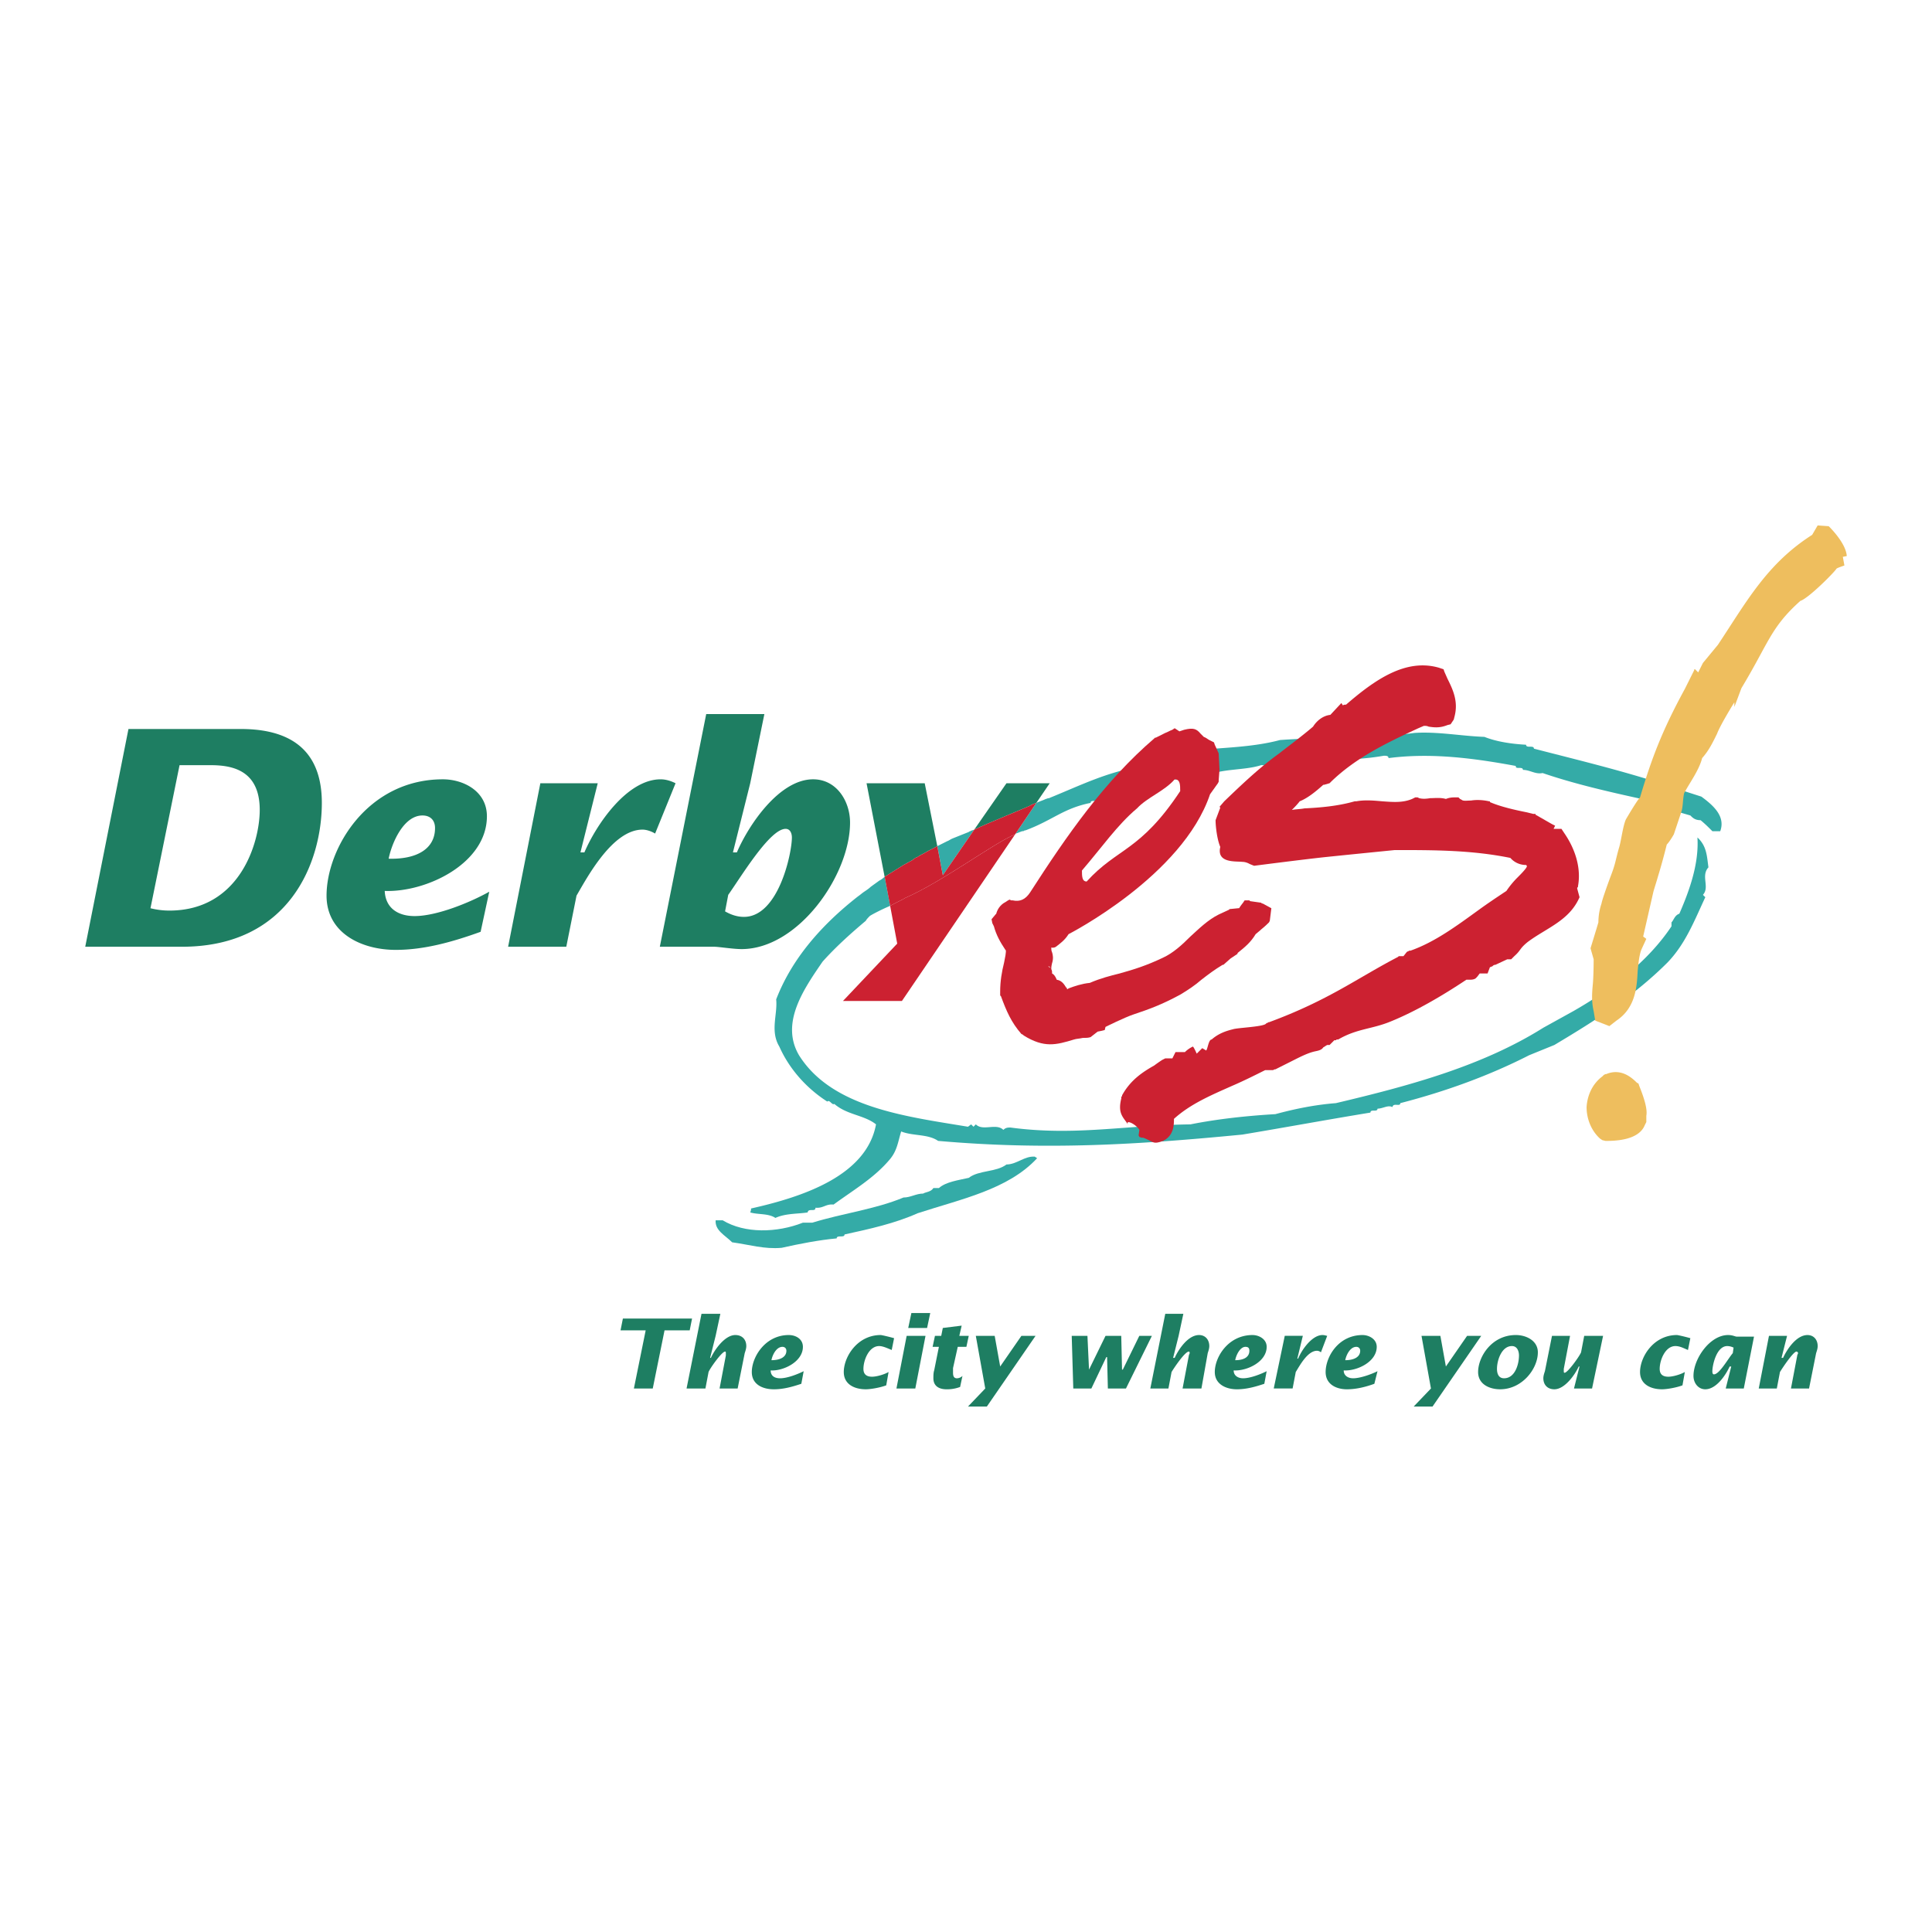 <svg xmlns="http://www.w3.org/2000/svg" width="2500" height="2500" viewBox="0 0 192.756 192.756"><g fill-rule="evenodd" clip-rule="evenodd"><path fill="#fff" d="M0 0h192.756v192.756H0V0z"/><path d="M123.238 135.707c.863 0 1.412-.312 1.412-.939 0-.236-.078-.393-.393-.393-.548 0-.941.861-1.019 1.332zm3.137 1.098l-.234 1.256c-.941.314-1.805.549-2.746.549-1.02 0-2.195-.471-2.195-1.725 0-1.49 1.334-3.688 3.764-3.688.629 0 1.412.393 1.412 1.178 0 1.49-1.961 2.43-3.293 2.352 0 .549.471.785.939.785.707 0 1.726-.393 2.353-.707zM134.217 135.707c.863 0 1.49-.312 1.49-.939 0-.236-.156-.393-.391-.393-.628 0-1.019.861-1.099 1.332zm3.217 1.098l-.314 1.256c-.863.314-1.803.549-2.744.549-1.02 0-2.117-.471-2.117-1.725 0-1.49 1.254-3.688 3.686-3.688.627 0 1.412.393 1.412 1.178 0 1.49-1.961 2.43-3.295 2.352 0 .549.471.785.941.785.704 0 1.802-.393 2.431-.707zM149.354 136.57c0 .471.156.941.705.941 1.1 0 1.49-1.412 1.49-2.275 0-.391-.156-.939-.705-.939-1.02 0-1.49 1.41-1.49 2.273zm.314 2.039c-1.02 0-2.197-.471-2.197-1.725 0-1.49 1.334-3.688 3.766-3.688 1.02 0 2.195.549 2.195 1.727 0 1.647-1.569 3.686-3.764 3.686zM172.881 135.002l.078-.549a1.484 1.484 0 0 0-.627-.156c-1.098 0-1.49 1.959-1.49 2.508 0 .08 0 .314.156.314.549 0 1.412-1.568 1.883-2.117zm-.705 3.529l.549-2.195h-.158c-.391.861-1.332 2.273-2.43 2.273-.707 0-1.178-.627-1.178-1.334 0-1.725 1.646-4.078 3.451-4.078.471 0 .705.158.863.158h1.725l-1.02 5.176h-1.802zM76.968 135.707c.862 0 1.49-.312 1.49-.939 0-.236-.157-.393-.393-.393-.627 0-1.019.861-1.097 1.332zm3.215 1.098l-.235 1.256c-.941.314-1.804.549-2.745.549-1.098 0-2.196-.471-2.196-1.725 0-1.49 1.333-3.688 3.686-3.688.706 0 1.412.393 1.412 1.178 0 1.49-1.96 2.43-3.215 2.352 0 .549.392.785.941.785.706 0 1.725-.393 2.352-.707zM15.013 90.614a7.725 7.725 0 0 0 1.882.235c7.058 0 9.019-6.823 9.019-10.038 0-4.078-2.901-4.47-4.941-4.47h-3.059l-2.901 14.273zm-2.196-17.881h11.215c6.195 0 8.078 3.294 8.078 7.372 0 5.804-3.137 14.352-13.959 14.352H8.504l4.313-21.724zM43.403 82.615c0-.784-.471-1.255-1.255-1.255-1.882 0-3.059 2.745-3.372 4.313 2.745.078 4.627-.941 4.627-3.058zm4.548 10.351c-2.823 1.02-5.646 1.804-8.47 1.804-3.373 0-6.901-1.646-6.901-5.411 0-4.706 4.078-11.607 11.607-11.607 2.039 0 4.392 1.176 4.392 3.686 0 4.706-6.039 7.607-10.195 7.45.079 1.725 1.333 2.509 2.98 2.509 2.196 0 5.49-1.333 7.45-2.431l-.863 4zM57.911 85.046h.392c1.176-2.745 4.235-7.293 7.607-7.293.627 0 1.176.235 1.49.392l-2.039 5.019c-.392-.235-.863-.392-1.255-.392-2.98 0-5.49 4.706-6.587 6.588l-1.02 5.097h-5.804l3.216-16.312h5.725l-1.725 6.901zM72.341 90.928c.549.314 1.176.549 1.882.549 3.451 0 4.784-6.352 4.784-7.92 0-.393-.157-.863-.627-.863-1.569 0-4.392 4.705-5.725 6.587l-.314 1.647zm-1.882-19.685h5.803l-1.412 6.901-1.725 6.901h.392c1.176-2.745 4.235-7.293 7.607-7.293 2.353 0 3.686 2.196 3.686 4.313 0 5.254-5.176 12.626-10.823 12.626-.862 0-2.274-.235-2.745-.235h-5.411l4.628-23.213z" fill="#1e7e62"/><path d="M97.201 82.771c-.156.079-.313.079-.392.157-.079 0-.157.079-.157.079-.549.235-1.019.392-1.568.627-.235.078-.392.235-.627.313l-.941.471.549 2.902 3.136-4.549z" fill="#34aba7"/><path d="M87.712 87.869c-.314.235-.549.392-.863.627-.157.157-.392.313-.627.47-.235.157-.392.314-.627.471-3.608 2.823-6.587 6.196-8.156 10.273.157 1.49-.627 3.137.314 4.705.941 2.117 2.588 4.078 4.784 5.49.235-.234.471.393.706.234 1.255 1.1 2.98 1.1 4.157 2.039-.941 5.098-7.215 7.217-12.469 8.393 0 .156 0 .156-.079.393.784.234 1.804.078 2.509.549 1.02-.471 2.274-.393 3.216-.549.078-.471.784 0 .784-.471.784.078 1.02-.393 1.804-.314 2.039-1.49 4.078-2.666 5.646-4.549.706-.863.784-1.725 1.098-2.744 1.177.471 2.667.234 3.686.941 10.666.939 19.842.391 30.35-.629 4.236-.705 8.471-1.49 12.783-2.195 0-.393.707 0 .707-.393.549 0 1.02-.391 1.49-.156.078-.471.783 0 .783-.393 4.549-1.176 8.861-2.744 12.861-4.783l2.51-1.02c4.078-2.432 7.922-4.863 11.293-8.234 1.805-1.882 2.666-4.157 3.766-6.509l-.236-.235c.705-.784-.234-1.882.549-2.745-.156-1.098-.156-2.117-1.098-2.979.156 2.509-.705 5.097-1.805 7.606-.469.157-.549.628-.783.863v.392c-2.354 3.529-5.961 6.274-9.803 8.469l-2.98 1.648c-6.117 3.842-13.41 5.803-20.703 7.527-2.039.158-4 .549-6.039 1.098-2.746.158-5.725.471-8.471 1.02-6.508.08-11.527 1.178-17.959.314-.234 0-.471 0-.705.236-.707-.707-2.039.156-2.746-.551l-.234.236-.235-.236-.314.236c-6.117-1.02-13.567-1.883-16.861-7.137-1.882-3.215.47-6.588 2.353-9.333 1.333-1.49 2.824-2.823 4.314-4.078.078-.157.235-.313.392-.471.079-.078 1.098-.627 2.039-1.02l-.549-2.901a2.37 2.37 0 0 1-.552.395zM169.744 79.478l-2.197-.706c-4.705-1.646-9.645-2.823-14.508-4.078 0-.392-.783 0-.783-.392-1.49-.079-2.98-.314-4.156-.784-2.275-.079-4.707-.549-6.98-.392-2.273.313-4.705.313-6.98.235-2.195.313-4.234.313-6.43.471-2.039.549-4.314.706-6.51.862-2.273.392-4.312 1.176-6.51 1.333-.078.393-.783-.078-.783.393-3.686.706-5.805 1.804-9.254 3.215-.158 0-.236.078-.314.078-.312.157-.627.235-.941.392l-2.117 3.137c0-.079.078-.079.078-.079.236-.078.393-.157.627-.235.08 0 .158 0 .236-.078h.078c2.744-1.02 3.766-2.196 6.51-2.745 0-.392.705 0 .705-.392.785 0 1.568-.627 2.275-.392.234-.157.234-.157.549-.392.705-.235 1.725-.157 2.273-.627.707-.157 1.727.079 2.51-.549.941.078 1.961-.549 3.215-.313 1.49-.784 3.766-.549 5.49-1.098.236 0 .549 0 .785.235 3.764-1.02 7.449-.471 11.449-1.176.234 0 .471 0 .471.235 4.234-.549 8.469 0 12.705.784-.078.392.705 0 .705.392.705 0 1.256.47 1.961.314 3.215 1.098 6.666 1.882 9.881 2.587.705.706 1.727.471 2.432.941l2.432.706c.234.235.471.471 1.02.471.471.392.705.627 1.176 1.098h.783c.549-1.491-.707-2.589-1.883-3.451z" fill="#34aba7"/><path d="M100.416 116.18c-1.02.785-2.744.549-3.764 1.334-1.019.234-2.274.393-2.98 1.02h-.549c-.235.393-.784.393-1.02.549-.706 0-1.255.393-1.961.393-2.823 1.176-6.039 1.568-9.097 2.51h-.941c-2.588 1.02-5.803 1.098-7.999-.236h-.706c-.078 1.02.941 1.49 1.647 2.195 1.726.236 3.215.707 4.941.549 1.725-.391 3.764-.783 5.489-.939 0-.393.785 0 .785-.393 2.509-.549 5.019-1.098 7.293-2.117 4.314-1.412 9.02-2.354 11.92-5.49l-.234-.156c-1.019-.081-1.802.781-2.824.781z" fill="#34aba7"/><path d="M103.396 80.105l1.334-1.96h-4.314l-3.215 4.627c1.49-.706 5.176-2.196 5.49-2.353.235-.157.471-.235.705-.314z" fill="#1e7e62"/><path d="M88.81 90.378l.706 3.765-5.412 5.724h5.882l11.293-16.625c-2.117.862-7.215 4.706-10.979 6.352-.078.079-.784.393-1.49.784z" fill="#cc2131"/><path d="M91.006 85.83c.078-.079.235-.157.313-.235.157-.079.235-.079.313-.157.235-.157.471-.235.706-.392.392-.235.784-.392 1.176-.627l-1.255-6.274h-5.803l1.804 9.333 1.882-1.176c.315-.158.55-.315.864-.472z" fill="#1e7e62"/><path d="M102.691 80.419c-.314.157-4 1.647-5.49 2.353l-3.137 4.549-.549-2.902c-.392.235-.785.392-1.176.627-.235.157-.471.235-.706.392-.079.078-.157.078-.313.157-.079.079-.235.157-.313.235-.314.157-.549.314-.863.471l-1.882 1.176.549 2.901c.706-.392 1.412-.706 1.49-.784 3.764-1.646 8.862-5.49 10.979-6.352l2.117-3.137c-.235.079-.471.157-.706.314zM113.436 80.654c-1.961 1.647-3.529 3.921-5.49 6.196 0 .549 0 1.098.471 1.098 3.059-3.373 5.334-2.98 9.332-9.019 0-.627 0-1.176-.549-1.176-1.02 1.176-2.745 1.803-3.764 2.901zM99.318 91.242l.078-.079-.078.079zm5.491 5.332c-.078-.078-.078-.156-.156-.156-.159-.079-.001.078.156.156zm10.509-22.978l.939-.471c.236-.079.471-.235.707-.314l.234-.157.236.157.234.157.471-.157c.941-.235 1.254-.079 1.646.392l.314.314c.234.079.393.235.549.314l.314.156.156.079.078.235.393.863.078 1.568v.079l-.078 1.019v.157l-.078.157-.785 1.098c-2.744 8.156-14.115 13.959-14.115 13.959-.393.627-.863.941-1.256 1.255-.234.157-.471.079-.471.079 0 .157 0 .313.078.47.078.235.158.628 0 1.098-.078.314-.078.471-.078.549s.078.158.078.314v.156c.158.078.314.236.471.627.549.078.785.549.941.785.078 0 .078.078.078.156.078 0 .078 0 .158-.078.627-.234 1.332-.471 2.117-.549 1.098-.471 2.039-.705 2.979-.941 1.412-.393 2.668-.784 4.314-1.568 1.02-.471 1.883-1.255 2.744-2.118.863-.784 1.727-1.646 2.824-2.195l1.02-.471.078-.079h.078l.785-.079h.078c.078-.157.391-.549.391-.549l.158-.235h.471l.078.079 1.098.157.078.078h.078l.863.471-.156 1.255-.078.157c-.158.157-.393.392-.785.706-.156.157-.471.392-.549.47-.471.785-1.02 1.255-1.805 1.882v.079l-.705.471-.705.626h-.078c-.785.471-1.412.941-2.119 1.49-.627.549-1.332 1.02-2.117 1.49-1.881 1.02-3.215 1.49-4.627 1.961-.941.314-2.822 1.254-2.822 1.254l-.078.314-.314.078-.393.078-.705.549c-.236.08-.471.08-.785.08-.312.078-.627.078-.861.156-1.805.549-2.98.863-5.02-.393l-.078-.078-.158-.078c-1.02-1.176-1.49-2.275-2.039-3.766l-.078-.078v-.39c0-1.02.158-1.961.393-2.902.078-.392.234-1.098.156-1.255 0 0 0 .079-.078-.078-.471-.706-.863-1.412-1.098-2.274l-.156-.313-.078-.392.391-.47.078-.079c.08-.313.314-.862.941-1.176l.236-.157.156-.078.156.078h.158c.705.157 1.254-.078 1.725-.784 3.686-5.725 7.451-11.136 12.391-15.371l.078-.078h.082v-.001z" fill="#cc2131"/><path d="M156.098 83.164l-.312-.47H155l.156-.314-.312-.157-1.646-.941v-.079h-.236l-.627-.157c-1.176-.235-2.588-.549-3.686-1.02v-.079h-.08c-.705-.157-1.332-.157-1.803-.078-.393 0-.785.078-.941-.079l-.156-.079-.158-.157h-.312c-.236 0-.549 0-.941.157-.549-.157-1.098-.078-1.568-.078-.471.078-.785.078-1.098 0l-.158-.079h-.234l-.156.079-.158.078c-.939.392-1.881.314-2.979.235-.863-.078-1.727-.157-2.588 0h-.158c-1.646.471-3.371.627-5.02.706-.391.079-.861.079-1.254.157.234-.235.549-.549.785-.863.783-.313 1.568-.941 2.352-1.647h.078l.549-.157.158-.157c2.51-2.431 5.646-3.921 8.705-5.333l.549-.235c.156 0 .312 0 .471.079.549.079 1.098.157 1.881-.157l.314-.079.314-.471.078-.313c.391-1.49-.158-2.667-.707-3.764l-.312-.706-.078-.235-.471-.157c-3.295-.941-6.354 1.176-9.254 3.686-.08 0-.236 0-.314.079l-.156-.235-1.098 1.176c-.707.078-1.334.549-1.727 1.176-1.098.941-2.273 1.804-3.371 2.667-1.961 1.412-3.609 2.98-5.49 4.784l-.471.549.078.078-.471 1.255c0 .627.158 1.96.471 2.667-.393 1.647 1.568 1.412 2.195 1.49.236 0 .471.079.629.157l.156.078.393.157s4.861-.628 7.057-.863c2.275-.235 4.627-.47 6.98-.706 3.922 0 7.686 0 11.529.784a2.047 2.047 0 0 0 1.568.706c.078.079.078.079.078.157-.078.235-.627.784-.941 1.098a8.9 8.9 0 0 0-1.098 1.333c-.941.627-1.883 1.254-2.746 1.882-2.273 1.646-4.391 3.215-6.822 4.078-.156 0-.156 0-.234.079h-.078l-.08.078-.312.393h-.47l-.078.078c-4.078 2.118-6.902 4.313-12.861 6.51h-.08l-.078.078h-.078l-.078.078c-.314.312-2.824.393-3.293.549-.629.156-1.412.393-2.119 1.02-.312 0-.391.941-.549 1.098l-.391-.234-.314.312s-.156.158-.236.236c0 0-.312-.707-.391-.707-.158.08-.471.236-.785.549h-.941l-.156.314-.156.314h-.707l-.156.078-.156.078c-.236.156-.471.314-.785.549-1.098.627-2.352 1.412-3.215 2.98v.078l-.078.078v.156c-.393 1.568.234 1.883.705 2.668-.393-.629.707-.158 1.098.471l-.078.549.078.156.236.078h.156c1.02.393.941.705 1.961.314h.078v-.078h.078c.941-.551.941-1.57.941-2.119 1.646-1.49 3.686-2.352 5.803-3.293 1.098-.471 2.197-1.02 3.295-1.568h.783l.158-.078h.078l1.41-.707c.941-.471 1.805-.939 2.59-1.098.391-.078.627-.156.783-.391.156-.08.236-.158.393-.236h.234l.471-.471h.158l.078-.078h.156c1.883-1.098 3.373-1.02 5.254-1.805 2.51-1.02 5.176-2.588 7.529-4.156h.314c.156 0 .549 0 .705-.234l.078-.078.236-.314h.783l.236-.627c.078 0 .156-.078.234-.078.078-.079.156-.158.314-.158l1.176-.548h.393l.312-.313c.707-.628.471-.706 1.334-1.412 1.883-1.412 4.156-2.118 5.176-4.47l-.234-.863v-.079l.078-.078v-.079c.31-1.645-.161-3.527-1.336-5.252z" fill="#cc2131"/><path d="M163.469 108.104l-.156-.08c-.471-.471-1.568-1.49-3.059-.861h-.078l-.156.078-.078.078-.08.078c-.939.707-1.488 1.805-1.568 3.059 0 1.176.471 2.354 1.334 3.137l.234.158.314.078c.785 0 3.293 0 3.922-1.568l.078-.158.078-.156v-.314-.312c.156-.785-.393-2.195-.705-2.98l-.08-.237zM182.449 52.5l-1.1-.079-.549.941c-4.549 2.901-6.588 6.744-9.41 10.979l-1.49 1.804-.471.941-.312-.314h-.08v.079l-.939 1.882c-2.354 4.313-3.373 7.136-4.471 10.822-.314.314-1.412 2.196-1.412 2.196-.314.706-.471 2.195-.705 2.901-.393 1.412-.314 1.49-.863 2.902 0 0-.785 2.117-.863 2.587a5.886 5.886 0 0 0-.312 1.882c-.158.549-.785 2.588-.785 2.588l.313 1.1s0 1.49-.078 2.431c-.08.863-.158 1.725.078 2.744l.156.941 1.412.549.705-.549c1.883-1.254 2.039-3.293 2.117-4.939.078-.785.158-1.648.393-2.197l.471-1.02-.314-.235 1.02-4.47c.158-.549.314-1.019.471-1.568.314-1.019.629-2.196.863-3.137.314-.314.705-1.02.705-1.02l.707-2.118c.234-.627.156-1.176.312-1.96.471-.941 1.49-2.274 1.805-3.529.705-.785 1.098-1.647 1.49-2.432.312-.862 1.725-3.137 1.725-3.137v.471l.707-1.882c2.744-4.548 2.9-6.039 5.881-8.705.785-.235 3.373-2.824 3.607-3.216.078-.078.785-.313.785-.313l-.158-.863.393-.078c-.079-1.332-1.804-2.979-1.804-2.979z" fill="#eebe5e"/><path fill="#1e7e62" d="M64.42 132.729h-2.509l.235-1.178h6.901l-.235 1.178h-2.51l-1.176 5.802h-1.882l1.176-5.802zM69.988 131.08h1.882l-.471 2.197-.549 2.195h.078c.393-.863 1.412-2.275 2.432-2.275.706 0 1.098.471 1.098 1.1 0 .234-.079.471-.157.705l-.706 3.529h-1.804l.627-3.295v-.234c0-.078 0-.156-.078-.156-.314 0-1.49 1.646-1.647 2.039l-.313 1.646h-1.882l1.49-7.451zM88.967 134.688c-.392-.156-.863-.391-1.254-.391-1.02 0-1.568 1.41-1.568 2.273 0 .549.313.785.862.785.471 0 1.255-.236 1.647-.471l-.235 1.332c-.627.236-1.568.393-2.039.393-1.099 0-2.196-.471-2.196-1.725 0-1.49 1.333-3.688 3.686-3.688.079 0 .784.158 1.333.314l-.236 1.178zM90.457 133.277h1.882l-1.019 5.254h-1.882l1.019-5.254zM90.928 131.002h1.882l-.314 1.49h-1.882l.314-1.49zM93.28 133.277h.627l.157-.785 1.882-.234-.235 1.02h.941l-.235 1.098h-.862l-.471 2.117v.471c0 .312.079.549.392.549a.84.84 0 0 0 .549-.236l-.235 1.1a3.678 3.678 0 0 1-1.333.234c-.863 0-1.333-.393-1.333-1.098 0-.236 0-.549.078-.785l.471-2.352h-.627l.234-1.099zM98.299 138.531l-.942-5.254h1.883l.549 3.059 2.117-3.059h1.412l-4.861 7.057h-1.883l1.725-1.803zM106.926 133.277h1.568l.158 3.371 1.647-3.371h1.568l.078 3.371h.078l1.647-3.371h1.256l-2.588 5.254h-1.805l-.078-3.136h-.078l-1.49 3.136h-1.805l-.156-5.254zM116.258 131.08h1.805l-.471 2.197-.549 2.195h.156c.393-.863 1.334-2.275 2.432-2.275.627 0 1.02.471 1.02 1.1 0 .234-.078.471-.156.705l-.629 3.529h-1.881l.627-3.295c0-.078.078-.156.078-.234s0-.156-.078-.156c-.393 0-1.49 1.646-1.725 2.039l-.314 1.646h-1.805l1.49-7.451zM129.434 135.551h.078c.393-.941 1.412-2.354 2.432-2.354.234 0 .393.08.471.08l-.627 1.646a.606.606 0 0 0-.393-.156c-.941 0-1.725 1.488-2.117 2.117l-.314 1.646h-1.883l1.1-5.254h1.803l-.55 2.275zM142.766 138.531l-.942-5.254h1.883l.549 3.059 2.117-3.059h1.412l-4.863 7.057h-1.881l1.725-1.803zM157.588 136.336h-.078c-.393.861-1.412 2.273-2.432 2.273-.705 0-1.098-.471-1.098-1.098 0-.236.078-.471.156-.707l.707-3.527h1.803l-.627 3.293v.234c0 .08 0 .158.078.158.314 0 1.49-1.646 1.646-2.039l.314-1.646h1.883l-1.1 5.254h-1.803l.551-2.195zM168.41 134.688c-.393-.156-.783-.391-1.254-.391-1.02 0-1.568 1.41-1.568 2.273 0 .549.312.785.861.785.471 0 1.256-.236 1.648-.471l-.236 1.332c-.627.236-1.568.393-2.039.393-1.098 0-2.195-.471-2.195-1.725 0-1.49 1.332-3.688 3.686-3.688.078 0 .785.158 1.334.314l-.237 1.178zM177.742 135.473h.158c.393-.863 1.332-2.275 2.43-2.275.629 0 1.02.471 1.02 1.1 0 .234-.078.471-.156.705l-.705 3.529h-1.805l.627-3.295c0-.078.08-.156.08-.234s-.08-.156-.158-.156c-.312 0-1.41 1.646-1.646 2.039l-.314 1.646h-1.803l1.02-5.254h1.805l-.553 2.195z"/></g></svg>